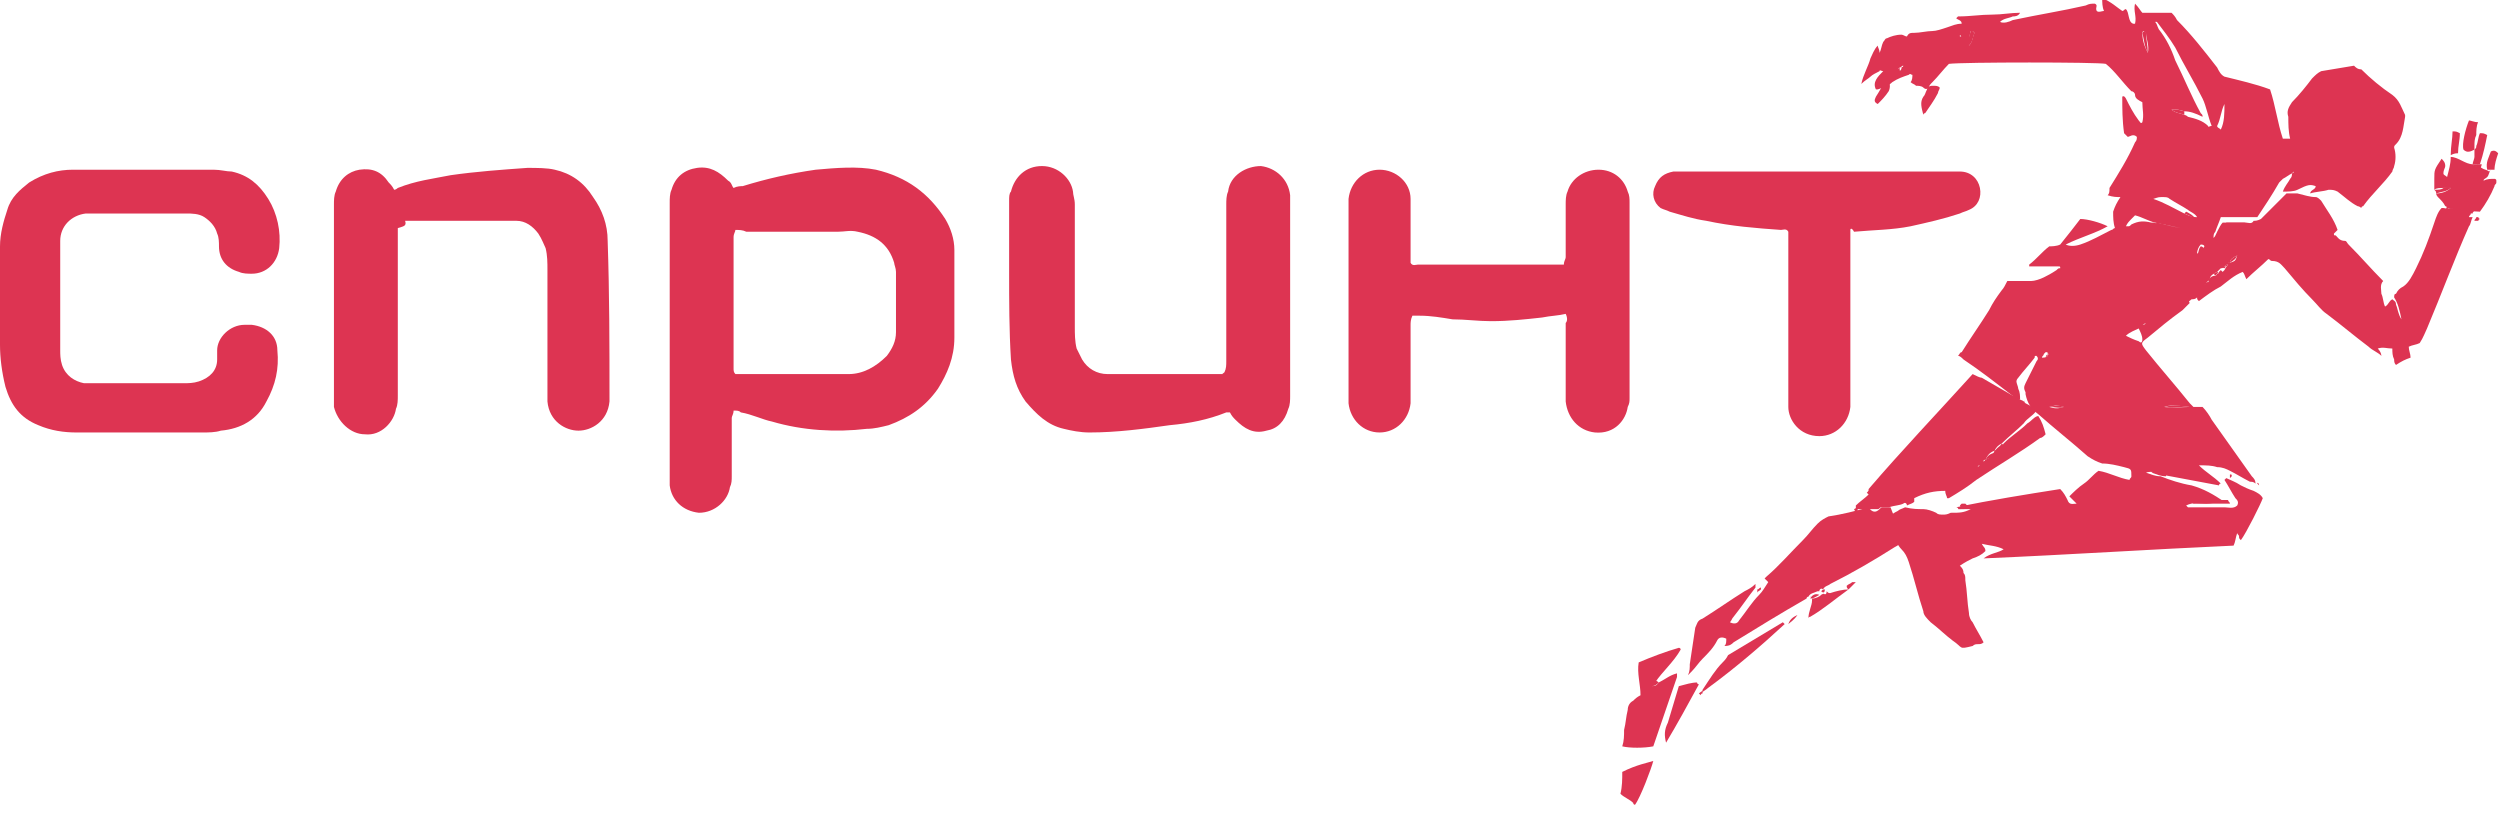 <?xml version="1.0" encoding="UTF-8"?> <svg xmlns="http://www.w3.org/2000/svg" width="137" height="45" viewBox="0 0 137 45" fill="none"> <g clip-path="url(#clip0_2_117)"> <path d="M130.5 19.5C130.3 19.3 130 19.2 129.8 19C129 18.4 128.3 17.8 127.5 17.2C127.2 17 127 16.7 126.7 16.4C126.2 15.9 125.7 15.3 125.2 14.7C125 14.5 124.9 14.3 124.5 14.3C124.4 14.3 124.4 14.2 124.3 14.2C123.9 14.6 123.5 14.9 123.1 15.3C123 15.1 123 15 122.9 14.9C122.4 15.1 122.1 15.4 121.7 15.7C121.3 15.9 120.9 16.2 120.5 16.5C120.4 16.4 120.4 16.4 120.4 16.3C120.3 16.4 120.2 16.4 120.1 16.4C120 16.5 119.9 16.5 120 16.6C119.9 16.7 119.8 16.8 119.6 17C118.9 17.5 118.3 18 117.7 18.5C117.3 18.8 117.3 18.8 117.6 19.2C118.4 20.2 119.2 21.1 120 22.1C120.1 22.2 120.1 22.2 120.2 22.3C120.4 22.3 120.6 22.3 120.7 22.3C120.9 22.5 121.1 22.8 121.2 23C121.9 24 122.7 25.1 123.4 26.1C123.5 26.2 123.6 26.3 123.6 26.5C123.5 26.4 123.4 26.4 123.3 26.4C122.9 26.2 122.6 26 122.2 25.8C122 25.7 121.8 25.6 121.5 25.6C121.2 25.5 120.9 25.5 120.5 25.5C120.9 25.9 121.3 26.1 121.7 26.5C121.6 26.5 121.6 26.6 121.6 26.6C120.5 26.4 119.5 26.2 118.4 26C118.2 25.9 117.9 25.8 117.6 25.9C117.9 26 118.1 26.1 118.4 26.1C118.9 26.3 119.5 26.5 120.1 26.6C120.8 26.8 121.3 27.1 121.9 27.5C121.5 27.5 121.2 27.6 120.9 27.6C120.5 27.6 120.2 27.5 119.8 27.7C119.9 27.8 119.9 27.8 119.9 27.8C120.6 27.8 121.3 27.8 121.9 27.8C122.1 27.8 122.4 27.9 122.6 27.7C122.7 27.5 122.6 27.4 122.5 27.3C122.3 27 122.1 26.6 121.9 26.3C122 26.2 122 26.2 122 26.2C122.2 26.3 122.5 26.4 122.8 26.6C123 26.7 123.2 26.8 123.5 26.9C123.7 27 123.9 27.1 124 27.3C123.9 27.6 123.1 29.2 122.8 29.6C122.7 29.5 122.7 29.5 122.7 29.4C122.7 29.3 122.6 29.3 122.6 29.2C122.5 29.5 122.5 29.7 122.4 29.9C117.9 30.1 113.4 30.4 108.7 30.6C109.1 30.3 109.5 30.3 109.8 30.1C109.4 29.9 109 29.9 108.6 29.8C108.7 30 108.8 30 108.8 30.2C108.6 30.4 108.4 30.5 108.1 30.6C107.9 30.7 107.7 30.8 107.4 31C107.5 31.1 107.6 31.2 107.6 31.4C107.7 31.5 107.7 31.6 107.7 31.8C107.8 32.4 107.8 33 107.9 33.6C107.9 33.8 108 34 108.1 34.1C108.3 34.5 108.5 34.8 108.7 35.2C108.6 35.3 108.5 35.3 108.4 35.3C108.3 35.3 108.2 35.3 108.1 35.4C107.3 35.6 107.6 35.5 107 35.1C106.6 34.8 106.2 34.4 105.8 34.1C105.6 33.9 105.4 33.7 105.4 33.5C105.1 32.6 104.9 31.7 104.6 30.8C104.5 30.5 104.4 30.3 104.2 30.1C104 29.9 103.8 29.5 103.7 29.2C103.6 28.9 103.5 28.7 103.5 28.4C103.6 28.2 103.8 28.1 104 28C104.1 27.9 104.2 27.9 104.4 27.8C104.8 27.9 105.1 27.9 105.4 27.9C105.6 27.9 105.9 28 106.1 28.1C106.2 28.2 106.3 28.2 106.5 28.2C106.6 28.2 106.7 28.2 106.9 28.1C107.4 28.1 107.6 28.1 108 27.9C107.8 27.9 107.6 27.9 107.4 27.9C107.3 27.9 107.3 27.8 107.2 27.8C109.1 27.4 111 27.1 112.9 26.8C113.1 27 113.2 27.2 113.3 27.4C113.4 27.7 113.6 27.6 113.8 27.6C113.6 27.4 113.5 27.3 113.4 27.2C113.6 27 113.9 26.7 114.2 26.5C114.5 26.3 114.7 26 115 25.8C115.6 25.9 116.1 26.2 116.7 26.3C116.7 26.2 116.8 26.2 116.8 26.1C116.8 25.7 116.8 25.7 116.4 25.6C116 25.5 115.6 25.4 115.2 25.4C114.9 25.3 114.7 25.2 114.4 25C113.5 24.2 112.6 23.5 111.7 22.7C111.3 22.4 111.1 22.1 111 21.6V21.5C110.9 21.3 110.9 21.2 111 21C111.2 20.6 111.4 20.2 111.6 19.8C111.7 19.7 111.7 19.6 111.6 19.5C111.5 19.5 111.5 19.5 111.5 19.6C111.2 20 110.9 20.3 110.6 20.7C110.5 20.8 110.5 20.9 110.5 20.9C110.5 21 110.6 21.2 110.6 21.3C110.7 21.5 110.7 21.7 110.7 21.9C110.6 21.9 110.6 22 110.5 22C110.5 21.8 110.3 21.8 110.3 21.7C109.4 21 108.5 20.3 107.6 19.7C107.5 19.6 107.4 19.5 107.3 19.5C107.4 19.4 107.4 19.3 107.5 19.3C108 18.5 108.5 17.8 109 17C109.2 16.6 109.4 16.3 109.7 15.9C109.8 15.8 109.9 15.6 110 15.4C110.4 15.4 110.9 15.4 111.3 15.4C111.5 15.4 111.8 15.3 112 15.2C112.2 15.1 112.4 15 112.7 14.8C112.8 14.7 112.8 14.7 112.9 14.7C112.9 14.6 112.9 14.6 112.8 14.6H112.7C112.2 14.6 111.7 14.6 111.2 14.6C111.2 14.5 111.2 14.5 111.2 14.5C111.6 14.2 111.9 13.8 112.3 13.5C112.4 13.5 112.7 13.5 112.9 13.4C113.3 12.9 113.7 12.4 114 12C114.4 12 115.1 12.2 115.5 12.4C114.8 12.8 114 13 113.2 13.4C113.4 13.5 113.7 13.5 114 13.4C114.6 13.2 115.1 12.9 115.7 12.6C115.8 12.6 115.8 12.5 115.9 12.5C115.8 12.2 115.8 11.9 115.8 11.6C115.9 11.3 116 11.1 116.2 10.8C116 10.8 115.8 10.8 115.5 10.7C115.6 10.6 115.6 10.5 115.6 10.3C116.1 9.5 116.6 8.7 117 7.8C117.1 7.7 117.1 7.6 117.1 7.5C116.9 7.3 116.7 7.5 116.6 7.5C116.5 7.4 116.5 7.4 116.5 7.4L116.4 7.3C116.3 6.6 116.3 5.9 116.3 5.3C116.4 5.2 116.5 5.4 116.5 5.4C116.7 5.8 116.9 6.2 117.2 6.6C117.3 6.7 117.3 6.8 117.4 6.7C117.5 6.3 117.4 6 117.4 5.6C117.2 5.5 117 5.4 117 5.2C117 5.1 116.9 5 116.8 5C116.3 4.5 115.9 3.9 115.4 3.5C115 3.4 107.5 3.4 106.8 3.5C106.5 3.8 106.2 4.2 105.9 4.5C105.8 4.6 105.7 4.7 105.7 4.8C105.6 4.9 105.5 4.9 105.4 4.8C105.3 4.7 105.1 4.7 105 4.7C104.9 4.6 104.8 4.6 104.7 4.5C104.8 4.4 104.8 4.2 104.8 4.1C104.7 4.1 104.7 4 104.6 4.1C104.3 4.2 104 4.3 103.7 4.5C103.5 4.7 103.2 4.8 102.9 4.9C102.8 4.9 102.8 4.9 102.8 4.9C102.6 4.5 102.9 4.2 103.2 3.9C103.1 3.9 103 3.8 103 3.9C102.8 4 102.6 4.1 102.5 4.2C102.4 4.3 102.2 4.4 102 4.6C102.1 4.1 102.4 3.6 102.5 3.2C102.6 3 102.7 2.7 102.9 2.5C102.9 2.6 103 2.7 103 2.9C103.1 2.7 103.1 2.5 103.2 2.3C103.3 2.2 103.3 2.1 103.4 2.1C103.6 2 103.9 1.9 104.2 1.9C104.3 1.9 104.4 2 104.5 2C104.6 1.8 104.7 1.8 104.9 1.8C105.2 1.8 105.6 1.7 105.9 1.7C106.1 1.7 106.4 1.6 106.7 1.5C107 1.4 107.2 1.3 107.5 1.3C107.5 1.1 107.3 1.1 107.2 1L107.3 0.9C108 0.9 108.5 0.8 109.2 0.8C109.7 0.8 110.2 0.7 110.7 0.7C110.6 0.9 110.4 0.9 110.3 0.9C110.1 1 109.8 1 109.6 1.2C109.8 1.3 110.1 1.2 110.3 1.1C111.7 0.8 113 0.6 114.3 0.3C114.5 0.2 114.6 0.2 114.8 0.2C115 0.3 114.8 0.4 114.9 0.6C115 0.7 115.2 0.6 115.3 0.6C115.2 0.4 115.2 0.1 115.2 -0.1C115.7 0.1 116 0.4 116.3 0.6C116.4 0.6 116.4 0.5 116.5 0.5C116.7 0.7 116.6 1.2 116.9 1.3H117C117.1 0.9 116.9 0.6 117 0.2C117.2 0.4 117.3 0.6 117.4 0.7C117.9 0.7 118.5 0.7 119 0.7C119.1 0.8 119.2 0.9 119.3 1.1C120.1 1.9 120.8 2.8 121.5 3.7C121.6 3.9 121.7 4.1 121.9 4.2C122.7 4.4 123.6 4.6 124.4 4.9C124.7 5.8 124.8 6.7 125.1 7.6C125.2 7.6 125.3 7.6 125.5 7.6C125.4 7.2 125.4 6.8 125.4 6.4C125.3 6.1 125.4 5.9 125.6 5.6C126 5.2 126.4 4.7 126.7 4.3C126.9 4.1 127 4 127.2 3.9C127.8 3.8 128.4 3.7 129 3.6C129.1 3.7 129.2 3.8 129.4 3.8C129.9 4.3 130.5 4.8 131.1 5.2C131.5 5.5 131.6 5.9 131.8 6.3V6.4C131.7 6.9 131.7 7.5 131.3 7.9C131.2 8 131.2 8 131.2 8.1C131.3 8.4 131.3 8.8 131.2 9.1C131.2 9.2 131.1 9.3 131.1 9.4C130.6 10.1 130 10.6 129.5 11.3C129.5 11.3 129.4 11.3 129.4 11.4C129.3 11.3 129.2 11.3 129.2 11.3C128.8 11.1 128.5 10.8 128.1 10.5C127.9 10.4 127.8 10.4 127.6 10.4C127.3 10.5 126.9 10.5 126.6 10.6C126.6 10.4 126.9 10.4 126.9 10.2C126.6 10.1 126.5 10.1 125.9 10.4C125.7 10.5 125.4 10.5 125.1 10.5C125.2 10.2 125.4 10 125.5 9.8C125.6 9.7 125.6 9.6 125.6 9.5C125.6 9.5 125.7 9.5 125.7 9.4L125.6 9.5C125.4 9.6 125.3 9.7 125.1 9.8C125 9.9 125 9.9 124.9 10C124.5 10.7 124.1 11.3 123.7 11.9C123.4 11.9 123 11.9 122.7 11.9C122.4 11.9 122 11.9 121.7 11.9C121.6 12.2 121.5 12.4 121.4 12.7C121.3 12.8 121.3 12.9 121.3 13.1C121.3 13.1 121.3 13.1 121.2 13.2C121.2 13.2 121.2 13.2 121.2 13.1C121.4 13 121.4 12.9 121.5 12.7C121.6 12.5 121.7 12.3 121.8 12.2C122.3 12.2 122.7 12.2 123.1 12.2C123.2 12.2 123.4 12.3 123.5 12.1C123.6 12.1 123.7 12.1 123.9 12C124 11.9 124.2 11.7 124.3 11.6C124.7 11.2 125 10.9 125.3 10.6C125.5 10.6 125.7 10.6 125.9 10.6C126.3 10.7 126.6 10.8 126.9 10.8C127 10.8 127.1 10.9 127.2 11C127.5 11.5 127.9 12 128.1 12.6C128 12.7 127.9 12.8 127.9 12.8C127.9 12.9 127.9 12.9 128 12.9C128.1 13 128.2 13.2 128.5 13.2C128.6 13.2 128.6 13.3 128.7 13.4C129.4 14.1 129.9 14.7 130.6 15.4C130.4 15.6 130.5 15.9 130.5 16.1C130.6 16.3 130.6 16.6 130.7 16.8C130.9 16.7 130.9 16.5 131.1 16.4C131.2 16.5 131.3 16.5 131.3 16.7C131.4 16.9 131.4 17.2 131.6 17.5C131.5 17 131.4 16.6 131.2 16.3C131.2 16.2 131.2 16.1 131.3 16.1C131.4 15.9 131.5 15.8 131.7 15.7C132 15.5 132.2 15.1 132.4 14.7C132.8 13.9 133.1 13.1 133.4 12.2C133.5 11.9 133.6 11.6 133.8 11.4C133.9 11.4 133.9 11.4 133.9 11.4C134.4 11.5 134.9 11.5 135.4 11.5C135.4 11.6 135.4 11.6 135.4 11.7C135.4 11.8 135.3 11.8 135.3 11.9C135.2 12 135.2 12 135.2 12C135.2 12 135.2 12 135.2 12.1C135.2 12.1 135.2 12.1 135.2 12C135.3 11.9 135.3 11.9 135.3 11.9C135.4 11.9 135.4 11.9 135.5 11.9C135.4 12.1 135.4 12.3 135.3 12.4C134.5 14.2 133.8 16.1 133 18C132.9 18.2 132.8 18.5 132.6 18.8C132.4 18.9 132.2 18.9 132 19C132 19.2 132.1 19.4 132.1 19.6C131.8 19.7 131.6 19.8 131.3 20C131.2 19.9 131.2 19.8 131.2 19.7C131.1 19.5 131.1 19.3 131.1 19.1C130.8 19.1 130.6 19 130.3 19.1C130.5 19.3 130.5 19.5 130.5 19.5ZM122.1 14.5C122.1 14.4 122.2 14.4 122.2 14.4C122.5 14.3 122.5 14.3 122.6 14C122.4 14.1 122.2 14.2 122.2 14.4C122.1 14.4 122.1 14.4 122.1 14.5C122 14.5 122 14.5 121.9 14.6C121.8 14.7 121.8 14.7 121.7 14.7V14.8L121.8 14.9C121.9 14.8 121.9 14.8 121.9 14.8C122 14.6 122.1 14.5 122.1 14.5ZM120.9 15.5C120.9 15.6 120.8 15.6 120.8 15.6C120.9 15.6 120.9 15.5 120.9 15.5C121 15.5 121 15.5 121.1 15.4C121.3 15.3 121.4 15.2 121.5 15C121.5 15 121.6 15 121.6 14.9L121.7 14.8C121.7 14.7 121.7 14.7 121.7 14.7L121.6 14.8C121.5 14.9 121.5 14.9 121.5 14.9C121.3 15 121.1 15.1 121.1 15.3C121 15.4 120.9 15.5 120.9 15.5ZM112.2 19.5C112.2 19.4 112.3 19.4 112.3 19.4C112.3 19.4 112.3 19.3 112.2 19.3H112.1C112 19.4 112 19.4 112 19.4C112 19.5 111.9 19.5 111.9 19.6C112.2 19.6 112.2 19.5 112.2 19.5ZM117.6 17.7C117.7 17.6 117.7 17.6 117.8 17.6C117.9 17.6 117.9 17.6 117.9 17.6C117.7 17.7 117.7 17.7 117.6 17.7C117.5 17.7 117.5 17.7 117.6 17.7C117.5 17.7 117.5 17.8 117.4 17.8H117.5C117.5 17.8 117.5 17.8 117.6 17.7ZM104.3 3.6C104.2 3.6 104.2 3.7 104.1 3.7C104 3.8 104 3.8 104 3.8C104.1 3.8 104.1 3.8 104.1 3.9C104.2 3.8 104.3 3.7 104.3 3.6C104.4 3.6 104.4 3.6 104.3 3.6ZM107.9 2.5C108.1 2.3 108.1 2 108.2 1.8L108.1 1.7H108C107.9 2 107.9 2.3 107.9 2.5C107.8 2.6 107.8 2.6 107.9 2.5ZM118.1 12.2C117.7 12.1 117.4 11.9 117 11.8C116.6 12.2 116.6 12.2 116.5 12.4H116.6C116.7 12.4 116.7 12.4 116.8 12.3C117.2 12.1 117.5 12.1 117.9 12.2H118C118.5 12.3 119 12.4 119.5 12.5C119 12.4 118.6 12.3 118.1 12.2ZM119.9 11.5C119.6 11.3 119.2 11.1 118.9 10.9C118.8 10.8 118.7 10.8 118.5 10.8C118.3 10.8 118.3 10.8 118 10.9C118.6 11.1 119.1 11.4 119.7 11.7C119.9 11.8 120.1 11.9 120.4 11.9C120.3 11.7 120 11.6 119.9 11.5ZM119.7 6.1C119.4 6 119.3 6 119 6C119.2 6.2 119.5 6.2 119.7 6.3C119.8 6.3 119.9 6.4 119.9 6.4C120.3 6.5 120.7 6.6 121 6.9C121 7 121.1 6.9 121.2 6.9C121 6.4 120.9 5.8 120.7 5.4C120.2 4.4 119.7 3.6 119.2 2.6C118.9 2.1 118.5 1.6 118.2 1.2H118.1C118.2 1.3 118.2 1.4 118.3 1.6C118.7 2.1 119 2.7 119.2 3.3C119.7 4.3 120.1 5.3 120.6 6.2C120.7 6.3 120.7 6.3 120.7 6.4C120.3 6.2 120 6.1 119.7 6.1ZM117.2 18C117 18.1 116.7 18.2 116.5 18.4C116.7 18.5 116.9 18.6 117.2 18.7C117.3 18.8 117.4 18.8 117.4 18.6C117.4 18.4 117.3 18.2 117.2 18ZM121.9 5.7C121.7 6.1 121.7 6.5 121.5 6.9C121.5 7 121.6 7 121.7 7.1C121.9 6.7 121.9 6.2 121.9 5.7ZM117.7 2.9C117.8 2.5 117.6 2.1 117.6 1.8L117.5 1.7C117.4 1.7 117.4 1.8 117.4 1.8C117.4 2.2 117.5 2.5 117.7 2.9ZM118.6 22.3C119.1 22.4 119.5 22.3 120 22.3C119.1 22.2 118.9 22.2 118.6 22.3ZM120.6 13.4C120.5 13.5 120.4 13.7 120.4 13.9C120.6 13.8 120.7 13.7 120.8 13.5C120.8 13.5 120.8 13.4 120.6 13.4ZM113.1 22.3C112.7 22.2 112.7 22.2 112.3 22.3C112.6 22.4 112.8 22.4 113.1 22.3ZM107.5 1.8C107.4 1.9 107.4 1.9 107.4 2H107.5C107.5 2 107.5 1.9 107.5 1.8Z" fill="#DD3452"></path> <path d="M40.2 10.3C40.4 10.2 40.6 10.2 40.7 10.2C42 9.8 43.3 9.5 44.7 9.3C45.8 9.2 47 9.1 48 9.3C49.7 9.7 50.9 10.6 51.8 12C52.1 12.5 52.3 13.1 52.3 13.7C52.3 15.3 52.3 16.9 52.3 18.5C52.3 19.6 51.9 20.5 51.4 21.3C50.7 22.3 49.8 22.9 48.7 23.3C48.3 23.4 47.9 23.5 47.5 23.5C45.8 23.7 44 23.6 42.3 23.1C41.8 23 41.2 22.7 40.6 22.6C40.5 22.5 40.4 22.5 40.2 22.5C40.2 22.7 40.1 22.8 40.1 22.9C40.1 24 40.1 25 40.1 26.1C40.1 26.3 40.1 26.5 40 26.7C39.9 27.4 39.2 28.1 38.3 28.1C37.4 28 36.8 27.4 36.7 26.6C36.7 26.5 36.7 26.3 36.7 26.2C36.7 21.2 36.7 16.1 36.7 11.1C36.7 10.9 36.7 10.6 36.8 10.4C37 9.7 37.5 9.3 38.2 9.2C38.9 9.1 39.4 9.4 39.9 9.9C40.1 10 40.1 10.2 40.2 10.3ZM40.3 12.6C40.3 12.7 40.2 12.8 40.2 13C40.2 15.4 40.2 17.8 40.2 20.2C40.2 20.3 40.2 20.4 40.3 20.5C40.5 20.5 40.7 20.5 40.8 20.5C42.3 20.5 43.8 20.5 45.4 20.5C45.8 20.5 46.1 20.5 46.5 20.5C47.3 20.5 48 20.1 48.6 19.5C48.9 19.1 49.1 18.7 49.1 18.2C49.1 17.1 49.1 15.9 49.1 14.9C49.1 14.7 49 14.5 49 14.4C48.7 13.4 48 12.9 47 12.7C46.6 12.6 46.3 12.7 45.9 12.7C44.2 12.7 42.6 12.7 40.9 12.7C40.7 12.6 40.5 12.6 40.3 12.6Z" fill="#DD3452"></path> <path d="M85.8 17.2C85.4 17.3 85 17.3 84.5 17.4C83.6 17.5 82.7 17.6 81.7 17.6C81 17.6 80.3 17.5 79.6 17.5C79 17.4 78.4 17.3 77.8 17.3C77.7 17.3 77.5 17.3 77.4 17.3C77.3 17.5 77.3 17.7 77.3 17.8C77.3 19.1 77.3 20.4 77.3 21.7C77.3 21.8 77.3 22 77.3 22.1C77.2 23 76.5 23.7 75.6 23.7C74.7 23.7 74 23 73.9 22.1C73.9 22 73.9 21.8 73.9 21.7C73.9 18.2 73.9 14.7 73.9 11.3C73.9 11.2 73.9 11 73.9 10.9C74 10 74.7 9.3 75.6 9.3C76.5 9.3 77.3 10 77.3 10.9C77.3 11.9 77.3 12.9 77.3 13.8C77.3 14 77.3 14.2 77.3 14.4C77.4 14.6 77.6 14.5 77.7 14.5C78.8 14.5 79.8 14.5 80.9 14.5C82.3 14.5 83.8 14.5 85.1 14.5C85.3 14.5 85.5 14.5 85.7 14.5C85.7 14.3 85.8 14.2 85.8 14.1C85.8 13.1 85.8 12.2 85.8 11.2C85.8 11 85.8 10.7 85.9 10.5C86.1 9.8 86.8 9.3 87.6 9.3C88.4 9.3 89 9.8 89.2 10.5C89.3 10.7 89.3 10.9 89.3 11.1C89.3 14.7 89.3 18.2 89.3 21.8C89.3 22 89.3 22.1 89.2 22.3C89.1 23 88.5 23.8 87.4 23.7C86.5 23.6 85.9 22.9 85.8 22C85.8 21.9 85.8 21.7 85.8 21.6C85.8 20.3 85.8 19 85.8 17.7C85.9 17.6 85.9 17.4 85.8 17.2Z" fill="#DD3452"></path> <path d="M7.9 23.7C6.7 23.7 5.5 23.7 4.2 23.7C3.5 23.7 2.8 23.6 2.1 23.3C1.1 22.9 0.6 22.2 0.3 21.2C0.1 20.4 0 19.6 0 18.9C0 17.8 0 16.6 0 15.5C0 14.8 0 14.1 0 13.5C0 12.8 0.2 12.1 0.4 11.5C0.6 10.8 1.1 10.4 1.6 10C2.4 9.5 3.2 9.3 4 9.3C6.6 9.3 9.1 9.3 11.7 9.3C12.1 9.3 12.4 9.4 12.7 9.4C13.6 9.6 14.2 10.1 14.7 10.9C15.2 11.7 15.4 12.7 15.3 13.6C15.2 14.4 14.6 15 13.8 15C13.6 15 13.3 15 13.1 14.9C12.4 14.7 12 14.2 12 13.5C12 13.3 12 13 11.9 12.8C11.8 12.4 11.5 12.1 11.2 11.9C10.9 11.7 10.5 11.7 10.2 11.7C9 11.7 7.8 11.7 6.5 11.7C6 11.7 5.5 11.7 5.1 11.7C5 11.7 4.9 11.7 4.7 11.7C3.9 11.8 3.3 12.4 3.3 13.2C3.3 13.3 3.3 13.4 3.3 13.5C3.3 15.4 3.3 17.3 3.3 19.2C3.3 19.4 3.3 19.7 3.4 20C3.6 20.6 4.1 20.9 4.6 21C4.7 21 4.8 21 5 21C6.7 21 8.5 21 10.1 21C10.3 21 10.6 21 10.9 20.9C11.5 20.7 11.9 20.3 11.9 19.7C11.9 19.5 11.9 19.4 11.9 19.2C11.9 18.5 12.6 17.8 13.4 17.8C13.5 17.8 13.7 17.8 13.8 17.8C14.6 17.9 15.2 18.4 15.2 19.2C15.3 20.2 15.1 21.1 14.6 22C14.1 23 13.2 23.5 12.1 23.6C11.8 23.7 11.4 23.7 11.1 23.7C10.1 23.7 9 23.7 7.9 23.7Z" fill="#DD3452"></path> <path d="M21.8 12.5C21.8 12.7 21.8 13 21.8 13.2C21.8 16 21.8 18.9 21.8 21.7C21.8 21.9 21.8 22.2 21.7 22.4C21.6 23.1 20.9 23.9 20 23.8C19.2 23.8 18.5 23.1 18.3 22.3C18.3 22.2 18.3 22.1 18.3 22C18.3 18.4 18.3 14.8 18.3 11.2C18.3 11 18.3 10.7 18.4 10.5C18.6 9.8 19.1 9.4 19.7 9.3C20.4 9.2 20.9 9.4 21.3 10C21.4 10.1 21.5 10.2 21.6 10.4C21.7 10.4 21.8 10.3 21.8 10.3C22.8 9.9 23.7 9.8 24.7 9.6C26.1 9.4 27.5 9.3 28.9 9.2C29.4 9.2 30 9.2 30.4 9.3C31.3 9.5 32 10 32.5 10.8C33 11.5 33.3 12.3 33.3 13.2C33.4 16.1 33.4 19 33.4 21.8C33.4 21.9 33.4 22 33.4 22C33.3 23.1 32.4 23.6 31.7 23.6C31 23.6 30.1 23.1 30 22C30 21.8 30 21.7 30 21.5C30 19.3 30 17 30 14.8C30 14.4 30 14 29.9 13.6C29.8 13.4 29.7 13.1 29.5 12.8C29.2 12.4 28.8 12.1 28.3 12.1C27.8 12.1 27.3 12.1 26.8 12.1C25.3 12.1 23.7 12.1 22.2 12.1C22.3 12.4 22.1 12.4 21.8 12.5Z" fill="#DD3452"></path> <path d="M67.1 20.4C67.2 20.2 67.2 20 67.2 19.8C67.2 16.9 67.2 14.1 67.2 11.2C67.2 11 67.2 10.7 67.3 10.5C67.4 9.6 68.3 9.1 69.1 9.1C69.9 9.2 70.6 9.8 70.7 10.7C70.7 10.8 70.7 10.9 70.7 11.1C70.7 14.6 70.7 18.2 70.7 21.7C70.7 21.9 70.7 22.2 70.6 22.4C70.4 23.1 70 23.5 69.4 23.6C68.7 23.8 68.2 23.5 67.7 23C67.6 22.9 67.5 22.8 67.4 22.6C67.3 22.6 67.3 22.6 67.2 22.6C66.2 23 65.2 23.2 64.1 23.3C62.7 23.5 61.2 23.7 59.7 23.7C59.2 23.7 58.7 23.6 58.3 23.5C57.4 23.3 56.8 22.7 56.2 22C55.7 21.3 55.5 20.6 55.4 19.7C55.3 18.1 55.3 16.5 55.3 14.9C55.3 13.6 55.3 12.3 55.3 11C55.3 10.8 55.3 10.6 55.4 10.5C55.6 9.7 56.2 9.1 57.1 9.1C58 9.1 58.7 9.8 58.8 10.5C58.8 10.7 58.9 10.9 58.9 11.2C58.9 13.4 58.9 15.7 58.9 17.9C58.9 18.3 58.9 18.7 59 19.1C59.1 19.3 59.2 19.5 59.3 19.7C59.6 20.2 60.1 20.5 60.7 20.5C62.6 20.5 64.5 20.5 66.4 20.5C66.6 20.5 66.9 20.5 67.1 20.5C66.9 20.5 67 20.5 67.1 20.4Z" fill="#DD3452"></path> <path d="M101.4 12.6C101.4 12.8 101.4 13 101.4 13.2C101.4 16.1 101.4 18.9 101.4 21.8C101.4 22 101.4 22.1 101.4 22.3C101.3 23.2 100.6 23.9 99.7 23.9C98.6 23.9 98 23 98 22.3C98 22.1 98 21.9 98 21.8C98 18.9 98 16.1 98 13.2C98 13 98 12.8 98 12.7C97.9 12.5 97.7 12.6 97.6 12.6C96.2 12.5 94.9 12.4 93.5 12.1C92.8 12 92.2 11.8 91.5 11.6C91.3 11.5 91.2 11.5 91 11.4C90.6 11.1 90.5 10.6 90.7 10.2C90.9 9.7 91.2 9.5 91.7 9.4C91.8 9.4 92 9.4 92.1 9.4C97.1 9.4 102.1 9.4 107.1 9.4C107.2 9.4 107.3 9.4 107.4 9.4C108 9.4 108.4 9.8 108.5 10.3C108.6 10.8 108.4 11.3 107.9 11.5C107.7 11.6 107.6 11.6 107.4 11.7C106.5 12 105.6 12.2 104.7 12.4C103.7 12.6 102.7 12.6 101.6 12.7C101.5 12.5 101.4 12.5 101.4 12.6Z" fill="#DD3452"></path> <path d="M104.9 27.5C104.8 27.6 104.7 27.6 104.5 27.7C104.5 27.6 104.4 27.5 104.3 27.6C104.1 27.7 103.8 27.7 103.5 27.8C103.4 27.8 103.3 27.8 103.1 27.8C103 27.8 103 27.9 102.9 27.9C102.5 27.9 102.1 27.9 101.7 27.9C101.7 27.8 101.7 27.8 101.7 27.7C101.9 27.5 102.2 27.3 102.4 27.1C102.3 27 102.3 27 102.3 27C102.4 26.9 102.4 26.9 102.4 26.8C104.2 24.7 106.2 22.6 108.1 20.5C108.3 20.6 108.5 20.7 108.6 20.7C109.3 21.1 109.8 21.4 110.5 21.8C110.6 21.9 110.8 21.9 110.9 22L111 21.9C110.9 22 110.9 22 111 22.1C111.2 22.2 111.4 22.3 111.6 22.5C111.4 22.8 111.1 22.9 110.9 23.2C110.5 23.6 110.1 23.9 109.7 24.3C109.5 24.4 109.4 24.5 109.3 24.7C109.5 24.6 109.7 24.5 109.8 24.3C110.2 23.9 110.7 23.6 111.1 23.2C111.3 23.1 111.5 22.8 111.7 22.8C111.9 23.1 112 23.4 112.1 23.8C112 23.9 111.9 24 111.8 24C110.7 24.8 109.5 25.5 108.3 26.3C107.8 26.7 107.3 27 106.8 27.3C106.7 27.3 106.7 27.3 106.7 27.3C106.7 27.2 106.6 27.1 106.6 26.9C106 26.9 105.5 27 104.9 27.3C104.9 27.4 104.9 27.5 104.9 27.5ZM108.6 25.4C108.5 25.5 108.5 25.5 108.5 25.5C108.4 25.5 108.3 25.6 108.3 25.7C108.2 25.8 108.2 25.8 108.2 25.8C108.1 25.8 108 25.8 108 25.9C108 25.9 108 25.9 107.9 25.9C107.9 25.9 107.9 25.8 108 25.8C108.1 25.8 108.2 25.8 108.2 25.7C108.3 25.6 108.3 25.6 108.3 25.6C108.4 25.6 108.5 25.5 108.6 25.4C108.6 25.5 108.5 25.5 108.6 25.4ZM108.8 25.2C109 25.1 109.2 25 109.3 24.7C109 24.8 108.9 25 108.8 25.2C108.7 25.2 108.7 25.2 108.7 25.3C108.8 25.2 108.8 25.2 108.8 25.2Z" fill="#DD3452"></path> <path d="M103 27.9C103.1 27.8 103.1 27.8 103.2 27.8C103.3 27.8 103.4 27.8 103.6 27.8C103.8 28.3 104 28.8 104.1 29.2C104.2 29.4 104.2 29.5 104.3 29.7C104.1 29.8 104 29.9 103.8 30C102.7 30.7 101.5 31.4 100.3 32C100.2 32.1 100 32.1 99.9 32.3C99.8 32.2 99.7 32.3 99.7 32.4C99.6 32.4 99.6 32.4 99.6 32.4C99.4 32.5 99.2 32.5 99.1 32.7C99 32.7 99 32.8 99 32.8C97.6 33.6 96.3 34.4 95 35.2C94.9 35.3 94.8 35.4 94.5 35.4C94.6 35.3 94.6 35.2 94.6 35C94.4 34.9 94.2 34.9 94.1 35.1C93.9 35.5 93.6 35.8 93.3 36.1C93.1 36.3 92.9 36.6 92.7 36.8C92.6 36.9 92.6 36.9 92.5 37C92.6 36.8 92.6 36.6 92.6 36.4C92.7 35.7 92.8 35.1 92.9 34.4C93 34.2 93 34 93.3 33.9C94.1 33.4 94.8 32.9 95.6 32.4C95.8 32.3 96 32.2 96.2 32C96.2 32.1 96.2 32.1 96.2 32.2C95.8 32.7 95.4 33.3 95 33.8C94.9 33.9 94.9 34 94.8 34.1C95 34.2 95.2 34.2 95.3 34C95.7 33.5 96 33 96.4 32.6C96.6 32.4 96.7 32.2 96.9 31.9C96.8 31.8 96.8 31.8 96.7 31.7C96.8 31.6 96.8 31.6 96.8 31.6C97.5 31 98.1 30.3 98.8 29.6C99.1 29.3 99.3 29 99.6 28.7C99.8 28.5 100 28.4 100.2 28.3C100.9 28.2 101.7 28 102.4 27.8C102.6 28.1 102.8 28.1 103 27.9Z" fill="#DD3452"></path> <path d="M90.9 37.4C91.3 37.2 91.5 37 91.9 36.9C91.9 37 91.9 37 91.9 37.1C91.5 38.3 91 39.7 90.6 40.9C90.1 41 89.3 41 88.9 40.9C89 40.6 89 40.3 89 40C89.1 39.6 89.1 39.3 89.2 38.9C89.2 38.7 89.3 38.5 89.5 38.4C89.6 38.3 89.7 38.2 89.9 38.1C89.9 37.5 89.7 36.9 89.8 36.3C90.5 36 91.3 35.7 92 35.5C92 35.5 92.1 35.5 92.1 35.6C91.7 36.3 91.1 36.8 90.7 37.4C90.6 37.5 90.5 37.6 90.5 37.7C90.5 37.7 90.5 37.7 90.4 37.7C90.4 37.7 90.4 37.7 90.5 37.6C90.8 37.6 90.8 37.5 90.9 37.4Z" fill="#DD3452"></path> <path d="M134.1 11.5C134 11.5 134 11.5 134 11.5C134.1 11.4 134.1 11.3 134 11.3C133.9 11.1 133.8 11 133.6 10.8C133.5 10.7 133.5 10.6 133.5 10.6C133.8 10.6 134.1 10.5 134.3 10.3C134.2 10.3 134 10.3 133.9 10.3C133.7 10.3 133.5 10.3 133.4 10.4C133.4 10.2 133.4 10 133.4 9.8C133.4 9.3 133.4 9.3 133.8 8.7C133.9 8.8 134 8.9 134 9.1C134 9.2 133.9 9.3 133.9 9.5C133.9 9.6 134 9.6 134.1 9.7C134.2 9.3 134.3 9 134.3 8.6C134.5 8.6 134.7 8.7 134.9 8.8C135.1 8.9 135.3 9 135.5 9C135.6 9.1 135.6 9.1 135.7 9.1L135.8 9H135.9H136C136 9.1 135.9 9.2 136 9.2C136.1 9.3 136.3 9.3 136.4 9.4L136.5 9.3C136.4 9.4 136.4 9.6 136.3 9.7C136.2 9.8 136.1 9.8 136.1 9.9C136.3 9.8 136.5 9.8 136.7 9.8C136.7 9.8 136.8 9.8 136.8 9.9V10C136.8 10.1 136.7 10.1 136.7 10.2C136.5 10.7 136.2 11.2 135.9 11.6C135.5 11.6 135.1 11.5 134.6 11.5C134.3 11.4 134.1 11.4 134.1 11.5Z" fill="#DD3452"></path> <path d="M93.3 37.8C93.3 37.7 93.3 37.7 93.3 37.8C93.7 37.2 94 36.7 94.4 36.3C94.5 36.2 94.6 36.1 94.7 35.9C95.7 35.3 96.7 34.7 97.7 34.1C97.8 34.2 97.8 34.2 97.8 34.2C96.5 35.4 95.1 36.6 93.6 37.7C93.5 37.8 93.3 37.9 93.2 38C93.3 37.9 93.3 37.9 93.3 37.8Z" fill="#DD3452"></path> <path d="M88.9 42.3C89.7 41.9 90.3 41.8 90.6 41.7C90.5 42.1 89.9 43.7 89.6 44.1C89.5 44.1 89.5 44 89.5 44C89.3 43.8 89 43.7 88.8 43.5C88.9 43.1 88.9 42.7 88.9 42.3Z" fill="#DD3452"></path> <path d="M91.3 40.7C91.2 40.3 91.2 40 91.4 39.6C91.6 38.9 91.8 38.3 92 37.6C92.4 37.5 92.7 37.4 93 37.4C93 37.5 93.1 37.5 93.1 37.5C92.5 38.6 91.9 39.7 91.3 40.7Z" fill="#DD3452"></path> <path d="M101.3 32.3C100.6 32.8 99.9 33.4 99.2 33.8C99.2 33.8 99.1 33.8 99.1 33.9C99.1 33.5 99.3 33.2 99.3 32.9C99.3 32.8 99.3 32.8 99.3 32.8C99.5 32.8 99.7 32.7 99.8 32.6C99.9 32.5 100 32.6 99.9 32.5C100 32.6 100.1 32.6 100.1 32.4C100.2 32.5 100.2 32.5 100.3 32.5C100.6 32.4 101 32.3 101.3 32.3C101.2 32.2 101.2 32.1 101.3 32.3Z" fill="#DD3452"></path> <path d="M105.9 4.7C106.1 4.7 106.2 4.7 106.3 4.8C106.3 4.9 106.2 5 106.2 5.1C106 5.5 105.7 5.9 105.5 6.2C105.5 6.2 105.4 6.2 105.4 6.3C105.3 5.9 105.2 5.6 105.4 5.3C105.5 5.2 105.5 5.1 105.6 4.9C105.6 4.8 105.7 4.7 105.9 4.7Z" fill="#DD3452"></path> <path d="M135.6 8.2C135.4 8.3 135.2 8.4 135 8.2C134.9 7.9 135.1 7.1 135.3 6.6C135.4 6.6 135.6 6.7 135.8 6.7C135.7 6.9 135.7 7.2 135.7 7.4C135.6 7.6 135.6 7.8 135.6 8C135.6 8.1 135.6 8.2 135.6 8.2Z" fill="#DD3452"></path> <path d="M135.9 9C135.8 9 135.8 9 135.8 9C135.7 9 135.6 9 135.5 9C135.5 8.9 135.6 8.7 135.6 8.6C135.6 8.5 135.6 8.4 135.6 8.2C135.7 8.1 135.7 8.1 135.7 8C135.8 7.8 135.8 7.5 135.9 7.3C136.1 7.3 136.1 7.3 136.3 7.4C136.2 7.9 136.1 8.4 135.9 9Z" fill="#DD3452"></path> <path d="M134.4 7.2C134.6 7.2 134.6 7.2 134.8 7.3C134.8 7.7 134.7 8 134.7 8.4C134.6 8.4 134.5 8.4 134.3 8.5C134.3 8 134.4 7.6 134.4 7.2Z" fill="#DD3452"></path> <path d="M102.9 5.7C102.7 5.6 102.7 5.5 102.8 5.3C103 5 103.2 4.6 103.4 4.3C103.6 4.5 103.6 4.8 103.5 5C103.3 5.3 103.1 5.5 102.9 5.7Z" fill="#DD3452"></path> <path d="M136.3 9.3C136.2 8.9 136.4 8.6 136.5 8.3C136.7 8.2 136.8 8.3 136.9 8.4C136.8 8.7 136.7 9 136.7 9.3C136.6 9.3 136.5 9.3 136.3 9.3Z" fill="#DD3452"></path> <path d="M134.1 11.5C134.2 11.4 134.3 11.4 134.3 11.4C134.7 11.4 135.1 11.5 135.6 11.5C135.6 11.6 135.5 11.6 135.5 11.7C135.1 11.7 134.6 11.6 134.1 11.5Z" fill="#DD3452"></path> <path d="M131.5 16.5C131.7 16.9 131.7 17.3 131.9 17.7C131.7 17.4 131.7 17.2 131.6 16.9C131.5 16.8 131.5 16.7 131.4 16.6C131.3 16.5 131.4 16.5 131.5 16.5Z" fill="#DD3452"></path> <path d="M133.4 10.4C133.6 10.4 133.8 10.4 133.9 10.3C134 10.3 134.1 10.2 134.3 10.3C134.1 10.5 133.8 10.5 133.5 10.6C133.5 10.5 133.5 10.5 133.4 10.4Z" fill="#DD3452"></path> <path d="M98 34.2C97.9 34.1 97.9 34.1 98 34.2C98.1 33.9 98.3 33.8 98.5 33.7C98.3 34 98.1 34.1 98 34.2Z" fill="#DD3452"></path> <path d="M101.3 32.3C101.2 32.2 101.2 32.2 101.2 32.1C101.3 32 101.4 32 101.5 31.9C101.6 31.9 101.6 31.9 101.7 31.9C101.5 32.1 101.5 32.1 101.3 32.3Z" fill="#DD3452"></path> <path d="M90.9 37.4C90.8 37.5 90.7 37.6 90.5 37.6C90.5 37.4 90.6 37.4 90.7 37.3C90.8 37.3 90.9 37.4 90.9 37.4Z" fill="#DD3452"></path> <path d="M135.8 12.1C135.7 12.1 135.7 12.1 135.6 12.1C135.6 12 135.7 12 135.7 11.9C135.8 11.9 135.8 11.9 135.8 11.9C135.8 12 135.8 12 135.8 12.1Z" fill="#DD3452"></path> <path d="M101.8 27.8C101.8 27.9 101.8 27.9 101.8 28C101.7 28.1 101.7 28.1 101.6 27.9L101.8 27.8Z" fill="#DD3452"></path> <path d="M96.3 32.5C96.3 32.4 96.3 32.4 96.3 32.3C96.4 32.3 96.4 32.2 96.5 32.2C96.5 32.3 96.5 32.3 96.5 32.3C96.4 32.4 96.3 32.4 96.3 32.5Z" fill="#DD3452"></path> <path d="M93.3 37.8C93.3 37.9 93.3 37.9 93.3 38C93.2 38 93.2 38.1 93.2 38.1C93.2 38.1 93.2 38.1 93.1 38C93.2 37.9 93.3 37.9 93.3 37.8Z" fill="#DD3452"></path> <path d="M135.8 12.1C135.8 12 135.8 12 135.8 11.9C135.9 12 135.9 12 135.8 12.1Z" fill="#DD3452"></path> <path d="M123.8 26.6C123.7 26.5 123.7 26.5 123.7 26.5C123.7 26.4 123.8 26.5 123.8 26.6Z" fill="#DD3452"></path> <path d="M99.2 32.7C99.3 32.8 99.3 32.7 99.2 32.7Z" fill="#DD3452"></path> <path d="M123.9 12.3C123.9 12.4 123.9 12.4 123.9 12.4C123.8 12.5 123.7 12.5 123.5 12.5C123.1 12.5 122.7 12.5 122.2 12.5C122.1 12.7 122 12.9 121.9 13C121.8 13.1 121.8 13.3 121.6 13.4C121.6 13.3 121.6 13.1 121.7 13C121.8 12.8 121.9 12.5 122 12.2C122.4 12.2 122.7 12.2 123 12.2C123.3 12.3 123.6 12.3 123.9 12.3Z" fill="#DD3452"></path> <path d="M122.1 27.4C122.1 27.5 122.2 27.5 122.2 27.6C121.5 27.6 120.8 27.6 120.2 27.6L120.1 27.5C120.5 27.4 120.8 27.4 121.2 27.4C121.5 27.4 121.8 27.4 122.1 27.4Z" fill="#DD3452"></path> <path d="M118 12.4C118.1 12.3 118.1 12.3 118.2 12.2C118.6 12.3 119.1 12.4 119.6 12.7C119 12.6 118.4 12.6 118 12.4Z" fill="#DD3452"></path> <path d="M117.7 2.9C117.5 2.5 117.5 2.2 117.4 1.8L117.5 1.7C117.5 1.7 117.6 1.7 117.6 1.8C117.6 2.1 117.7 2.5 117.7 2.9Z" fill="#DD3452"></path> <path d="M107.3 27.9C107.3 27.8 107.5 27.8 107.4 27.7L107.5 27.6C107.6 27.6 107.6 27.6 107.7 27.6C107.8 27.7 107.8 27.7 107.9 27.7C108.1 27.7 108.3 27.7 108.5 27.7C108 27.9 107.8 27.9 107.3 27.9Z" fill="#DD3452"></path> <path d="M119.7 6.1C119.7 6.2 119.7 6.2 119.7 6.3C119.5 6.2 119.2 6.2 119 6C119.2 6 119.4 6 119.7 6.1Z" fill="#DD3452"></path> <path d="M107.9 2.5C107.8 2.3 107.9 2 108 1.7C108 1.7 108.1 1.6 108.1 1.7L108.2 1.8C108.1 2.1 108.1 2.3 107.9 2.5Z" fill="#DD3452"></path> <path d="M118.6 22.3C119 22.2 119.2 22.2 120 22.3C119.4 22.3 119 22.4 118.6 22.3Z" fill="#DD3452"></path> <path d="M120.6 13.5C120.7 13.5 120.8 13.6 120.8 13.7C120.7 13.9 120.7 14 120.4 14.1C120.5 13.7 120.5 13.6 120.6 13.5Z" fill="#DD3452"></path> <path d="M113.8 27.2C113.9 27.1 113.9 27.1 113.9 27C114 27.1 114.1 27.2 114.3 27.4C114 27.4 113.8 27.5 113.8 27.2Z" fill="#DD3452"></path> <path d="M118.7 25.9C118.7 26 118.7 26 118.7 26.1C118.4 26.1 118.2 26 117.9 25.9C118.3 25.7 118.5 25.8 118.7 25.9Z" fill="#DD3452"></path> <path d="M119.7 11.7C119.8 11.6 119.8 11.6 119.8 11.6C120 11.7 120.2 11.8 120.3 12C120.2 11.9 119.9 11.8 119.7 11.7Z" fill="#DD3452"></path> <path d="M121.5 15.1C121.4 15.3 121.3 15.4 121.1 15.5L121 15.4C121.1 15.2 121.2 15.1 121.5 15.1Z" fill="#DD3452"></path> <path d="M122.2 14.4C122.2 14.2 122.4 14.1 122.6 14C122.5 14.2 122.5 14.2 122.2 14.4Z" fill="#DD3452"></path> <path d="M113.1 22.3C112.9 22.4 112.6 22.3 112.3 22.3C112.8 22.2 112.8 22.2 113.1 22.3Z" fill="#DD3452"></path> <path d="M122 14.6C121.9 14.7 121.9 14.7 121.9 14.7C121.9 14.7 121.8 14.7 121.8 14.6V14.5C121.8 14.6 121.9 14.6 122 14.6Z" fill="#DD3452"></path> <path d="M107.5 2.1C107.5 2.1 107.6 2 107.6 1.9C107.6 1.8 107.6 1.7 107.5 1.7C107.4 1.7 107.4 1.8 107.4 1.9C107.5 2 107.5 2.1 107.5 2.1Z" fill="#DD3452"></path> <path d="M104.4 3.7C104.3 3.8 104.2 3.8 104.2 3.9C104.2 3.8 104.2 3.8 104.2 3.7C104.2 3.7 104.3 3.6 104.4 3.7C104.3 3.7 104.3 3.6 104.4 3.7Z" fill="#DD3452"></path> <path d="M117.8 17.6C117.9 17.6 117.9 17.5 117.9 17.5H118C118 17.5 118 17.6 117.8 17.6C117.8 17.7 117.8 17.7 117.8 17.6Z" fill="#DD3452"></path> <path d="M117.5 17.7C117.6 17.6 117.6 17.6 117.7 17.6V17.7C117.7 17.7 117.7 17.7 117.5 17.7Z" fill="#DD3452"></path> <path d="M117.6 17.7L117.5 17.8C117.5 17.8 117.5 17.7 117.6 17.7C117.5 17.7 117.5 17.7 117.6 17.7Z" fill="#DD3452"></path> <path d="M121.5 14.9C121.6 14.9 121.6 14.9 121.5 14.9V15C121.6 14.9 121.6 14.9 121.5 14.9Z" fill="#DD3452"></path> <path d="M112.2 19.3C112.3 19.2 112.3 19.2 112.3 19.2H112.4L112.5 19.3C112.5 19.4 112.4 19.4 112.4 19.4C112.2 19.4 112.2 19.4 112.2 19.3Z" fill="#DD3452"></path> <path d="M107.9 2.5C107.9 2.6 107.9 2.6 107.9 2.5C107.9 2.6 107.9 2.6 107.9 2.7V2.5C107.9 2.6 107.8 2.6 107.9 2.5Z" fill="#DD3452"></path> <path d="M120.9 15.5C120.8 15.5 120.8 15.6 120.8 15.6C120.8 15.5 120.9 15.5 120.9 15.5Z" fill="#DD3452"></path> <path d="M104.3 3.6C104.4 3.6 104.4 3.6 104.3 3.6C104.4 3.7 104.3 3.7 104.3 3.6Z" fill="#DD3452"></path> <path d="M121.1 15.5C121 15.6 121 15.6 121 15.6L120.9 15.5C120.9 15.5 121 15.4 121.1 15.5C121.1 15.4 121 15.4 121.1 15.5Z" fill="#DD3452"></path> <path d="M135.5 12.1C135.4 12.2 135.4 12.2 135.4 12.2C135.5 12.1 135.5 12.1 135.5 12.1Z" fill="#DD3452"></path> <path d="M122.2 14.4C122.2 14.5 122.1 14.5 122.1 14.5L122 14.4C122.1 14.4 122.1 14.4 122.2 14.4Z" fill="#DD3452"></path> <path d="M104.1 3.7C104.1 3.8 104.1 3.8 104.1 3.9C104 3.9 104 3.9 104 3.8L104.1 3.7Z" fill="#DD3452"></path> <path d="M122.1 14.5C122 14.6 122 14.6 122 14.6L121.9 14.5C122 14.5 122 14.5 122.1 14.5Z" fill="#DD3452"></path> <path d="M112.2 19.5C112.1 19.6 112.1 19.6 112.1 19.6C112.1 19.6 112.1 19.5 112.2 19.4C112.2 19.4 112.2 19.4 112.2 19.5Z" fill="#DD3452"></path> <path d="M121.5 14.9C121.5 15 121.5 15 121.5 15L121.4 15.1L121.3 15C121.5 14.9 121.5 14.9 121.5 14.9Z" fill="#DD3452"></path> <path d="M108.8 25.2C108.9 25 109 24.9 109.3 24.8C109.2 25.1 109 25.1 108.8 25.2Z" fill="#DD3452"></path> <path d="M109.7 24.3C109.8 24.4 109.8 24.4 109.8 24.4C109.7 24.6 109.6 24.6 109.3 24.8C109.4 24.5 109.6 24.5 109.7 24.3Z" fill="#DD3452"></path> <path d="M108.4 25.5C108.4 25.6 108.3 25.7 108.2 25.7C108.2 25.6 108.3 25.5 108.4 25.5Z" fill="#DD3452"></path> <path d="M107.9 25.9C108 25.8 108 25.8 108.1 25.8C108.1 25.9 108 25.9 107.9 25.9Z" fill="#DD3452"></path> <path d="M108.1 25.8C108.2 25.7 108.2 25.7 108.2 25.7C108.2 25.8 108.1 25.8 108.1 25.8Z" fill="#DD3452"></path> <path d="M108.6 25.4C108.6 25.5 108.5 25.5 108.5 25.5C108.5 25.5 108.5 25.5 108.6 25.4Z" fill="#DD3452"></path> <path d="M108.9 25.2C108.8 25.2 108.8 25.3 108.8 25.3C108.8 25.2 108.8 25.2 108.9 25.2Z" fill="#DD3452"></path> <path d="M99.7 32.6C99.5 32.7 99.4 32.8 99.2 32.8C99.3 32.6 99.5 32.5 99.7 32.6Z" fill="#DD3452"></path> <path d="M100 32.3C100 32.5 99.9 32.5 99.8 32.4C99.9 32.3 99.9 32.3 100 32.3Z" fill="#DD3452"></path> <path d="M99.7 32.6C99.7 32.5 99.7 32.5 99.7 32.6C99.8 32.5 99.8 32.5 99.7 32.6C99.9 32.6 99.8 32.6 99.7 32.6Z" fill="#DD3452"></path> <path d="M135.5 9C135.6 9 135.7 9 135.8 9C135.8 9.1 135.8 9.1 135.7 9.1C135.6 9.2 135.6 9.2 135.5 9Z" fill="#DD3452"></path> <path d="M122.2 26.1C122.1 26 122.1 26 122.2 26.1C122.2 26 122.2 26 122.2 26.1Z" fill="#DD3452"></path> <path d="M122.2 26C122.3 26 122.3 26 122.3 26.1C122.2 26.2 122.2 26.2 122.2 26.2C122.2 26.1 122.2 26.1 122.2 26Z" fill="#DD3452"></path> </g> <defs> <clipPath id="clip0_2_117"> <rect width="137" height="45" fill="white"></rect> </clipPath> </defs> </svg> 